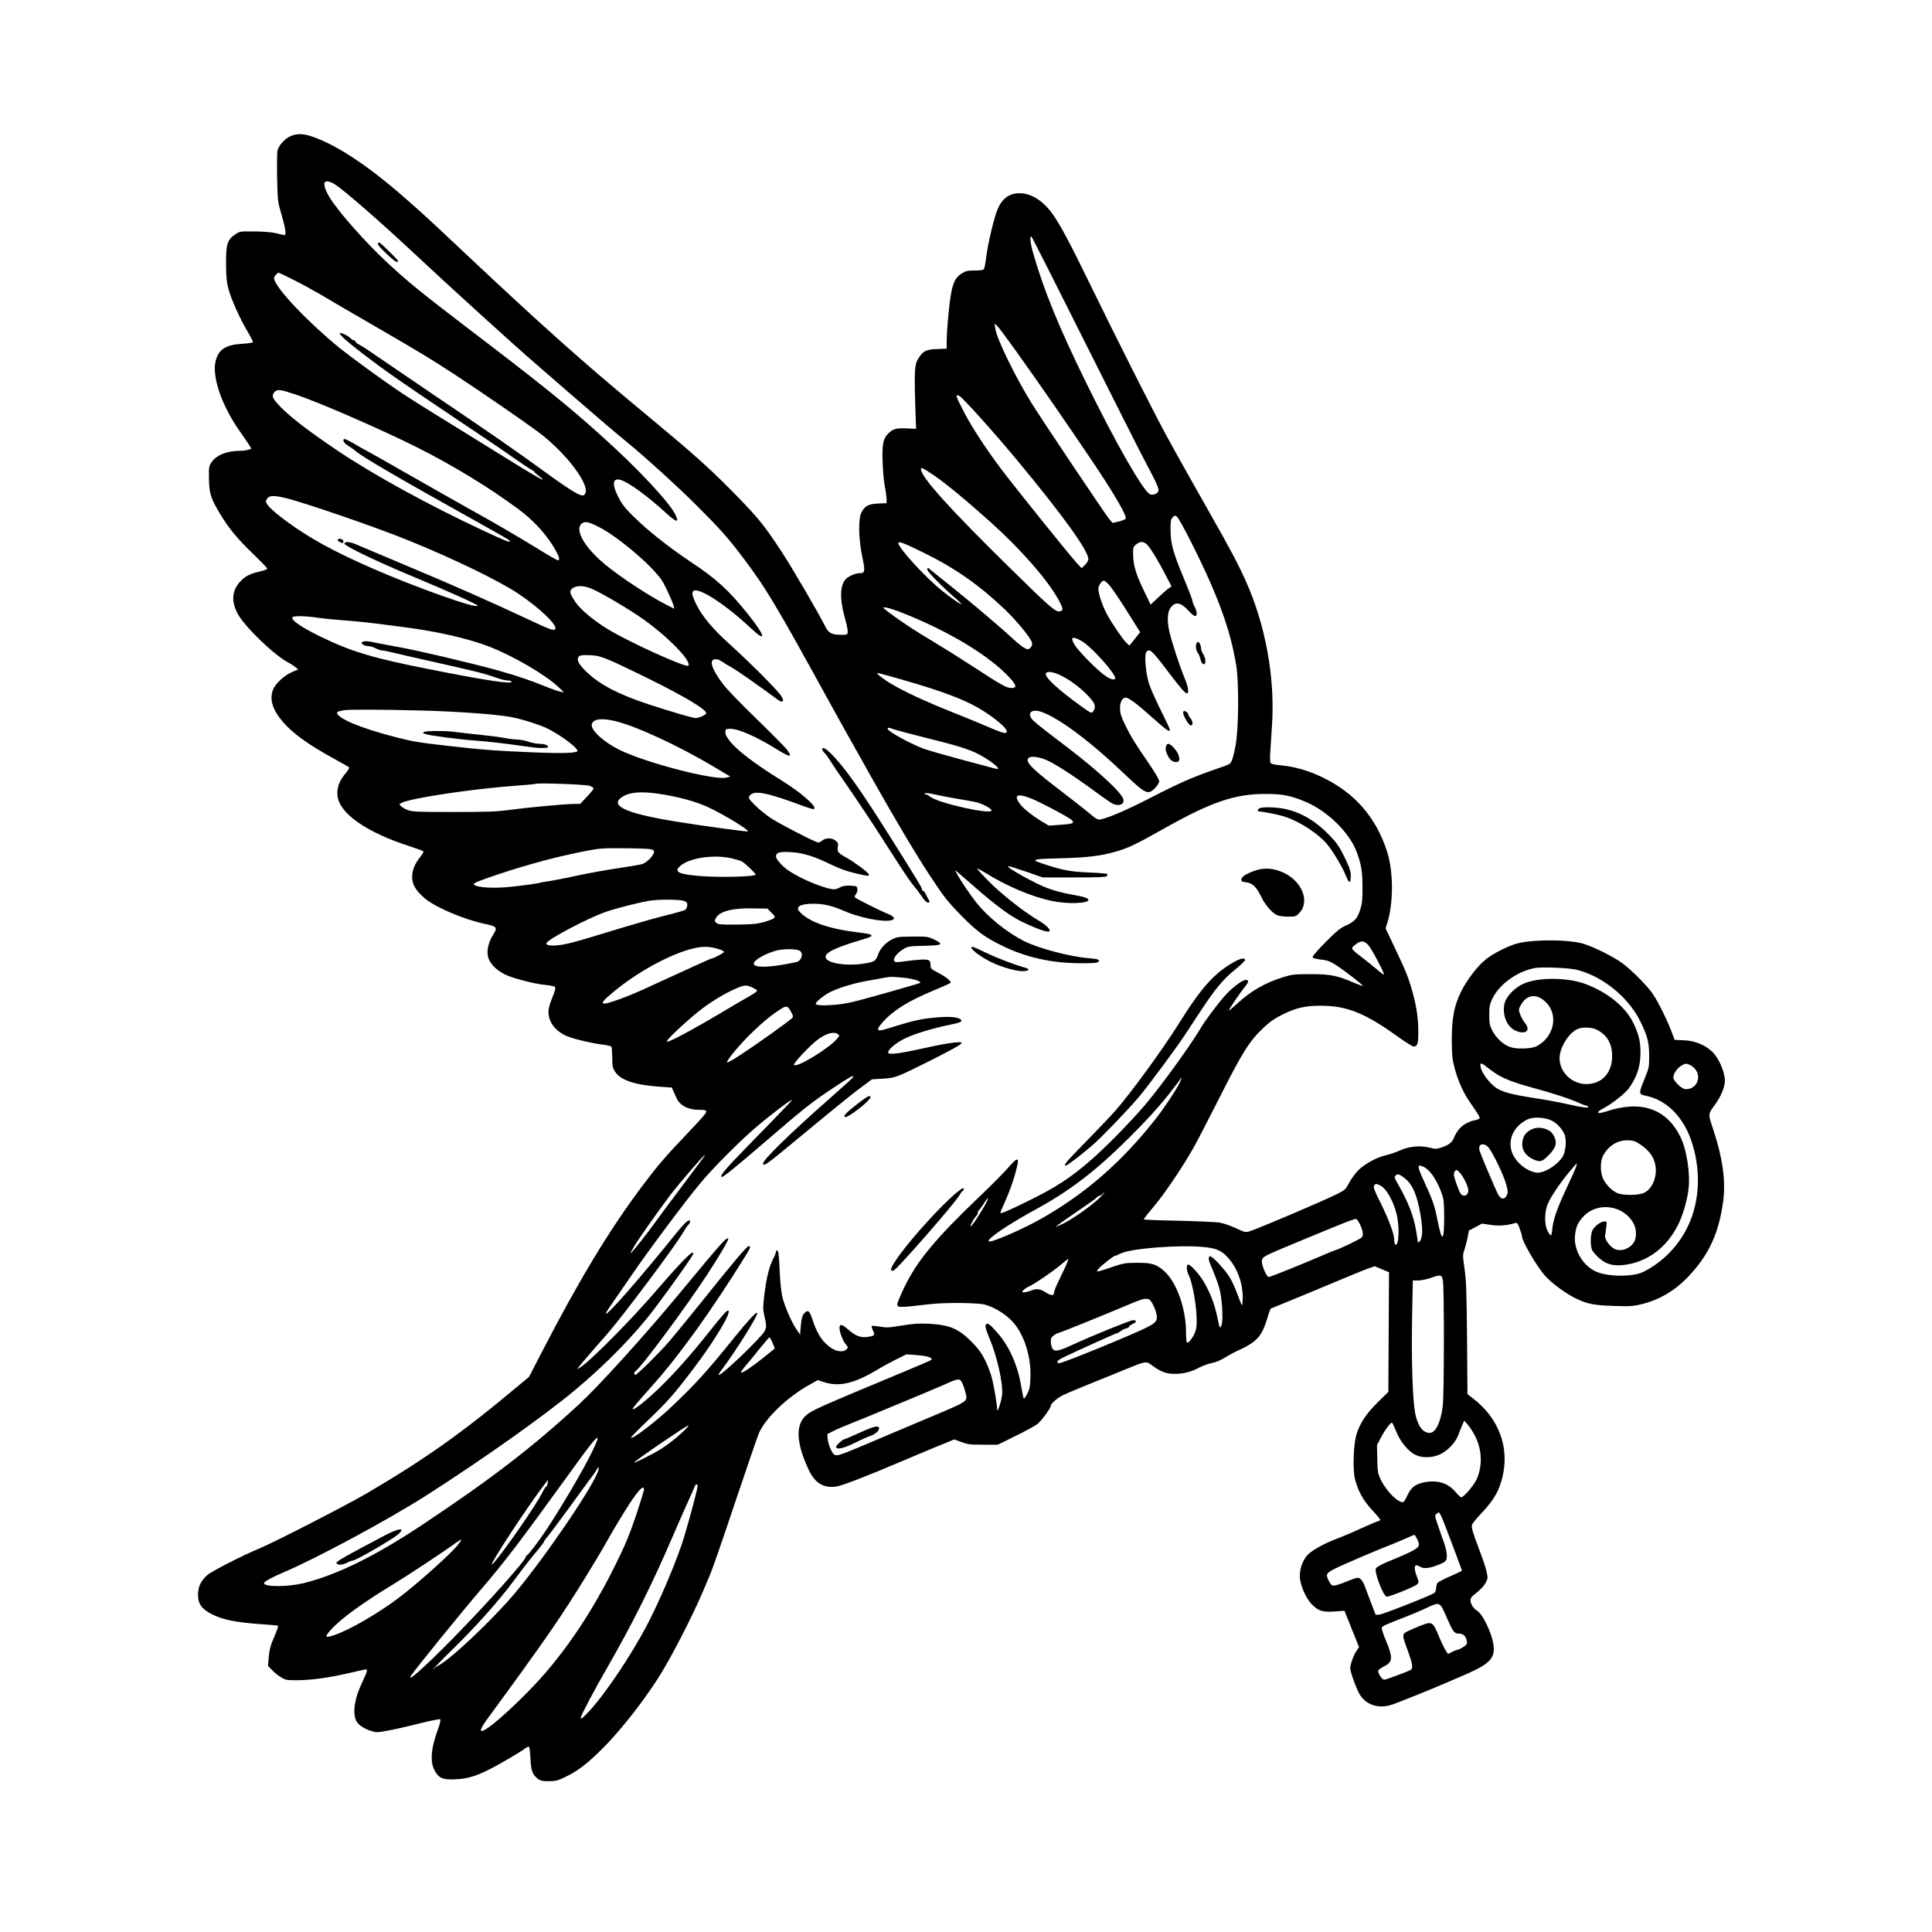 <?xml version="1.0" encoding="UTF-8" standalone="yes"?>
<svg version="1.0" xmlns="http://www.w3.org/2000/svg" width="1350pt" height="1350pt" viewBox="0 0 1800 1800" preserveAspectRatio="xMidYMid meet">
  <g transform="translate(0,1800) scale(0.1,-0.1)" fill="#000000" stroke="none">
    <path d="M2705 16731 c-52 -23 -112 -91 -120 -135 -4 -19 -5 -133 -3 -253 5
-215 5 -220 41 -343 36 -123 46 -190 28 -190 -6 0 -40 7 -78 17 -44 10 -115
16 -204 17 -135 1 -136 1 -179 -29 -73 -50 -85 -91 -84 -275 1 -122 6 -171 22
-231 27 -99 106 -276 177 -395 31 -52 54 -98 51 -103 -3 -4 -48 -11 -100 -14
-153 -9 -219 -52 -247 -160 -36 -146 57 -417 225 -655 34 -48 72 -104 85 -124
l23 -38 -27 -10 c-14 -5 -50 -10 -78 -10 -126 -1 -220 -39 -268 -109 -22 -33
-24 -43 -22 -152 3 -139 15 -178 102 -324 81 -136 165 -238 315 -381 69 -67
126 -126 126 -132 0 -6 -32 -18 -71 -27 -94 -21 -138 -45 -187 -100 -74 -84
-78 -186 -13 -301 73 -126 343 -384 471 -449 19 -10 47 -28 62 -40 l26 -22
-54 -23 c-73 -30 -158 -108 -180 -165 -34 -90 -7 -182 85 -293 91 -109 233
-213 476 -347 77 -42 144 -80 148 -84 4 -5 -13 -32 -38 -62 -56 -65 -80 -137
-70 -209 22 -161 272 -335 665 -462 69 -23 129 -44 134 -49 5 -4 -8 -27 -27
-51 -52 -64 -77 -124 -77 -189 0 -68 31 -122 111 -193 96 -85 366 -201 560
-242 123 -26 128 -32 79 -111 -42 -67 -58 -148 -41 -205 20 -67 98 -137 191
-172 101 -37 259 -75 347 -83 40 -3 78 -12 84 -19 7 -9 0 -36 -25 -98 -24 -58
-36 -102 -36 -134 1 -94 61 -175 166 -223 59 -27 244 -71 357 -84 31 -4 60
-12 64 -18 3 -6 7 -52 7 -102 1 -82 4 -96 28 -132 52 -79 190 -123 430 -139
l97 -6 15 -34 c9 -19 23 -50 32 -70 31 -65 107 -104 206 -104 77 0 83 -6 48
-50 -17 -22 -92 -103 -167 -182 -195 -204 -269 -291 -413 -483 -304 -405 -582
-866 -934 -1546 l-117 -227 -106 -88 c-511 -429 -866 -681 -1411 -1000 -187
-109 -852 -451 -992 -509 -167 -70 -449 -214 -489 -250 -61 -55 -85 -107 -86
-182 0 -87 34 -135 135 -185 95 -48 223 -74 440 -89 91 -6 167 -13 170 -16 5
-4 -11 -47 -54 -149 -16 -38 -28 -89 -32 -143 l-7 -82 39 -40 c21 -23 59 -53
84 -67 42 -25 53 -27 155 -26 126 1 283 22 470 65 72 16 140 32 153 34 32 8
29 -8 -23 -118 -66 -138 -88 -255 -64 -340 12 -46 68 -89 144 -113 49 -16 59
-16 151 1 55 9 187 39 293 66 107 27 199 45 203 41 5 -5 -4 -46 -21 -91 -68
-187 -77 -310 -27 -395 38 -65 77 -80 195 -73 104 5 182 28 307 90 83 41 285
159 332 194 17 13 36 22 41 19 4 -3 10 -52 13 -109 5 -114 19 -152 71 -191 23
-17 43 -21 100 -21 63 0 82 5 151 38 113 54 194 114 329 246 165 161 374 422
531 664 116 177 326 585 426 822 23 55 54 129 70 165 16 36 119 333 228 660
110 327 210 617 221 644 65 149 269 343 484 461 l67 37 47 -16 c147 -50 288
-19 507 113 44 27 124 70 176 96 l95 47 87 -6 c91 -7 148 -21 148 -38 0 -10
-7 -13 -265 -121 -789 -329 -846 -354 -903 -402 -103 -87 -95 -260 24 -512 59
-125 144 -173 263 -151 59 11 272 93 601 233 113 48 269 114 348 146 l143 58
66 -24 c58 -22 81 -25 202 -25 l137 0 169 83 c94 46 185 96 203 112 40 33 122
147 122 168 0 19 59 71 110 97 35 18 240 102 608 251 170 69 171 69 230 25 79
-58 128 -76 208 -76 80 0 154 19 232 61 29 15 80 34 113 40 37 7 84 27 122 51
34 21 78 45 97 54 208 94 246 136 307 344 10 33 21 60 25 60 4 0 159 64 345
141 440 184 508 212 569 234 l52 18 66 -28 67 -28 -3 -558 -3 -557 -96 -94
c-108 -105 -171 -200 -202 -306 -28 -97 -35 -324 -13 -412 28 -111 76 -198
159 -288 43 -46 77 -87 77 -92 0 -4 -11 -11 -25 -14 -13 -3 -84 -34 -157 -67
-73 -34 -168 -74 -210 -90 -115 -41 -238 -108 -284 -154 -43 -43 -74 -126 -74
-196 0 -83 56 -212 117 -271 60 -58 97 -69 206 -62 l93 7 68 -170 68 -169 -26
-38 c-26 -39 -56 -123 -56 -159 0 -36 61 -202 92 -250 55 -85 155 -122 266
-98 52 11 439 168 729 296 216 95 265 150 247 273 -16 110 -100 284 -152 315
-36 22 -62 63 -62 101 0 18 15 36 58 68 32 25 68 63 81 88 23 41 24 47 12 102
-6 32 -33 115 -60 185 -70 186 -84 231 -77 256 3 12 40 58 82 102 89 93 145
174 174 253 114 305 22 616 -244 821 l-54 42 -4 517 c-4 434 -7 538 -23 648
-18 126 -18 133 0 185 10 30 23 81 29 114 l11 60 61 32 61 33 82 -12 c77 -12
150 -6 227 17 18 6 24 -1 42 -50 12 -31 22 -64 22 -73 0 -45 126 -262 212
-365 52 -61 194 -168 283 -211 114 -55 172 -67 360 -73 149 -5 181 -3 257 16
168 40 315 127 441 261 191 203 282 403 322 704 24 187 -6 399 -92 659 -51
155 -53 140 21 244 51 71 86 158 86 212 0 89 -60 223 -127 281 -67 59 -156 94
-254 98 l-87 4 -27 72 c-41 109 -122 274 -171 348 -54 81 -190 219 -288 293
-72 55 -256 148 -353 179 -142 47 -511 46 -652 -1 -82 -27 -205 -91 -264 -138
-79 -62 -179 -192 -233 -300 -66 -133 -88 -247 -88 -455 1 -146 4 -176 27
-264 33 -124 86 -239 155 -334 29 -41 59 -87 68 -103 14 -28 14 -30 -11 -39
-15 -6 -32 -10 -39 -10 -6 0 -35 -11 -63 -25 -52 -26 -89 -70 -118 -137 -17
-43 -46 -65 -117 -89 -45 -15 -55 -15 -106 -2 -89 23 -192 14 -278 -25 -40
-17 -96 -37 -125 -43 -80 -16 -196 -77 -256 -134 -30 -28 -69 -80 -91 -120
-35 -67 -41 -72 -112 -108 -136 -68 -743 -326 -822 -350 -34 -10 -44 -7 -125
31 -50 23 -116 46 -153 52 -36 5 -208 13 -383 17 -175 3 -319 9 -321 12 -2 3
36 53 86 111 103 120 284 388 382 565 37 66 134 255 218 420 232 462 298 567
435 695 58 54 101 83 178 121 122 60 206 79 348 79 245 0 411 -66 720 -288 71
-51 137 -92 147 -92 36 0 45 28 44 139 -1 132 -17 235 -56 376 -37 131 -59
185 -167 413 l-82 173 15 47 c59 186 59 478 0 665 -102 321 -303 552 -607 697
-126 60 -252 97 -376 109 -59 5 -97 14 -103 22 -5 8 -7 53 -3 104 3 50 10 162
16 250 29 444 -61 936 -247 1348 -70 155 -140 287 -327 617 -241 425 -313 554
-417 745 -127 235 -457 890 -696 1380 -191 394 -292 583 -363 679 -89 120
-196 186 -303 186 -97 0 -165 -52 -207 -157 -32 -81 -89 -322 -102 -434 -7
-57 -17 -110 -22 -116 -6 -9 -37 -13 -86 -13 -68 0 -83 -4 -123 -29 -58 -37
-82 -87 -102 -216 -18 -115 -36 -329 -36 -420 l0 -63 -89 -4 c-99 -3 -127 -16
-168 -77 -46 -68 -48 -108 -30 -616 l2 -50 -91 4 c-100 4 -128 -5 -176 -56
-42 -45 -52 -105 -44 -277 3 -83 13 -180 21 -216 8 -36 14 -84 15 -106 l0 -42
-79 -3 c-92 -5 -124 -22 -156 -85 -30 -59 -26 -247 9 -413 28 -136 26 -151
-26 -151 -36 0 -96 -25 -125 -52 -57 -53 -62 -189 -13 -359 17 -60 30 -122 28
-137 -3 -26 -5 -27 -70 -26 -79 1 -109 17 -139 77 -68 135 -309 547 -407 697
-164 250 -219 318 -461 564 -232 234 -361 349 -876 776 -523 434 -899 770
-1600 1429 -362 341 -368 346 -550 507 -287 254 -541 435 -750 535 -173 82
-258 97 -340 60z m416 -449 c91 -59 424 -349 769 -672 277 -260 924 -848 1080
-981 36 -31 173 -150 305 -265 252 -219 462 -398 555 -474 170 -138 482 -421
666 -605 220 -220 292 -301 441 -500 199 -265 293 -422 743 -1240 79 -143 182
-330 230 -415 48 -85 141 -249 205 -365 231 -411 429 -743 562 -943 116 -176
152 -222 270 -343 152 -156 229 -213 398 -294 215 -105 450 -157 707 -159 124
-1 170 2 180 12 20 20 -2 28 -90 35 -171 13 -469 92 -603 160 -157 80 -331
220 -439 353 -62 78 -153 213 -186 276 l-17 32 34 -28 c19 -16 93 -80 164
-142 192 -167 318 -259 425 -311 160 -77 260 -109 260 -84 0 21 -44 60 -112
100 -132 78 -338 241 -455 359 -62 63 -111 117 -109 120 3 2 39 -17 80 -42
199 -124 431 -222 621 -261 136 -29 335 -23 335 10 0 17 -42 31 -151 50 -79
14 -155 33 -224 58 -109 38 -412 207 -370 207 9 0 85 -24 168 -52 l152 -53
292 0 c218 0 295 3 304 12 7 7 9 16 5 20 -4 4 -80 11 -169 14 -171 8 -233 19
-388 68 -169 54 -164 57 107 64 256 6 391 22 531 63 115 33 190 69 438 209
451 254 670 329 960 328 154 0 230 -15 368 -73 204 -85 409 -286 477 -467 42
-113 54 -183 54 -328 1 -118 -3 -151 -21 -210 -26 -83 -54 -113 -138 -150 -48
-22 -85 -52 -182 -150 -68 -68 -123 -131 -123 -139 0 -15 12 -18 111 -31 32
-4 68 -20 118 -54 84 -56 244 -181 238 -187 -2 -2 -40 12 -85 31 -152 66 -217
79 -402 79 -150 0 -173 -3 -251 -27 -171 -52 -306 -130 -436 -251 -40 -37 -73
-64 -73 -59 0 11 107 169 149 220 37 45 39 63 7 63 -33 0 -134 -78 -199 -153
-71 -81 -182 -230 -215 -287 -77 -134 -328 -485 -486 -679 -120 -148 -366
-403 -520 -540 -204 -180 -342 -271 -612 -403 -181 -89 -254 -120 -254 -108 0
5 22 58 49 117 27 59 66 165 86 235 50 177 40 186 -70 60 -36 -42 -156 -162
-266 -267 -401 -383 -575 -593 -691 -833 -37 -78 -68 -151 -68 -161 0 -36 10
-36 310 -1 140 16 447 13 511 -6 82 -24 177 -81 240 -144 109 -109 180 -308
180 -503 0 -56 -5 -116 -10 -134 -11 -36 -42 -93 -52 -93 -3 0 -13 47 -23 104
-32 201 -109 377 -220 505 -69 79 -90 96 -107 85 -15 -9 -7 -46 29 -131 70
-164 127 -417 119 -523 -4 -54 -44 -178 -46 -145 -6 87 -38 267 -58 325 -48
145 -92 219 -178 306 -123 125 -208 161 -405 171 -93 4 -140 1 -249 -17 -119
-20 -141 -21 -203 -10 -38 6 -72 9 -75 6 -4 -3 1 -23 11 -43 20 -43 15 -49
-52 -59 -62 -9 -108 8 -176 66 -59 51 -78 57 -84 27 -6 -29 27 -124 53 -155
29 -35 30 -36 9 -56 -25 -25 -84 -20 -135 12 -82 53 -134 129 -178 264 -28 86
-42 98 -75 65 -24 -24 -30 -53 -39 -167 l-2 -35 -34 49 c-49 71 -117 230 -135
317 -8 41 -18 137 -21 214 -7 162 -12 205 -25 205 -6 0 -10 -6 -10 -13 0 -8
-11 -36 -25 -63 -38 -73 -62 -171 -82 -325 -15 -120 -15 -146 -4 -196 23 -100
24 -119 6 -154 -31 -59 -395 -409 -427 -409 -6 0 1 15 16 34 134 176 356 530
341 544 -10 10 -85 -71 -208 -223 -259 -321 -364 -437 -582 -644 -159 -151
-385 -323 -385 -293 0 5 71 77 158 160 178 169 244 244 425 483 204 270 364
539 319 539 -13 0 -61 -55 -184 -210 -161 -203 -314 -375 -459 -515 -116 -112
-233 -205 -244 -194 -5 6 43 63 179 215 253 282 552 698 868 1207 52 84 56 97
33 97 -16 0 -149 -157 -454 -539 -112 -139 -243 -299 -291 -355 -92 -106 -295
-306 -311 -306 -13 0 -11 28 4 37 51 33 462 586 662 892 113 172 207 332 200
339 -17 17 -45 -15 -471 -529 -320 -385 -730 -837 -913 -1007 -430 -398 -819
-698 -1466 -1128 -435 -290 -801 -470 -1110 -545 -146 -35 -365 -35 -365 1 0
14 76 56 185 102 299 126 982 494 1330 717 528 338 1093 738 1383 980 287 239
559 518 739 757 178 236 363 499 363 515 0 39 -100 -62 -363 -366 -195 -227
-545 -583 -655 -668 -34 -27 -62 -45 -62 -41 0 7 107 133 276 324 141 160 633
817 708 946 19 33 42 67 51 74 14 12 21 40 9 40 -20 0 -53 -33 -126 -123 -347
-430 -637 -761 -653 -746 -3 3 25 48 62 100 36 52 118 171 182 264 143 210
491 677 631 845 128 155 385 412 549 549 130 108 269 214 305 232 21 11 -3
-14 -409 -431 -208 -213 -257 -271 -242 -286 8 -8 126 87 392 316 368 317 449
382 638 507 170 113 213 136 192 103 -3 -6 -99 -93 -213 -193 -370 -326 -622
-572 -622 -606 0 -34 29 -14 310 219 375 310 500 412 604 490 l100 74 100 6
c117 7 132 13 421 157 210 105 315 163 315 177 0 16 -135 -2 -315 -42 -235
-53 -351 -70 -367 -54 -19 19 53 85 143 132 83 43 258 97 422 131 111 22 132
33 104 53 -29 22 -109 27 -229 16 -149 -14 -211 -29 -458 -106 -94 -29 -103
-12 -34 64 96 108 237 196 464 290 85 35 160 69 165 74 14 13 -43 59 -122 99
-54 28 -63 36 -63 60 0 53 -7 59 -74 59 -33 -1 -101 -7 -150 -14 -50 -8 -96
-12 -103 -9 -37 14 3 78 75 121 45 26 55 27 195 30 169 4 183 13 90 59 -55 26
-64 28 -198 27 -125 -1 -145 -3 -188 -23 -65 -32 -118 -88 -137 -147 -20 -60
-36 -69 -155 -85 -150 -20 -313 8 -331 56 -18 46 81 95 353 175 105 30 97 45
-29 60 -289 33 -477 98 -566 193 -46 48 2 77 127 77 95 0 175 -19 280 -65 141
-62 353 -106 436 -91 51 10 44 33 -17 59 -90 37 -305 145 -313 157 -4 6 1 20
10 30 9 10 15 30 13 47 -3 27 -5 28 -65 31 -47 2 -72 -2 -102 -18 -36 -18 -46
-19 -93 -9 -103 22 -289 104 -383 169 -54 37 -115 105 -115 129 0 36 28 46
115 43 112 -3 219 -32 355 -97 135 -64 173 -78 286 -105 103 -24 115 -25 108
-5 -8 20 -135 114 -209 155 -77 42 -86 54 -79 100 5 32 2 40 -21 58 -35 28
-89 28 -122 2 -14 -11 -32 -20 -39 -20 -23 0 -367 177 -446 230 -42 29 -107
81 -143 117 -60 61 -64 68 -52 87 39 58 153 36 519 -100 42 -16 80 -25 84 -21
25 25 -126 156 -314 272 -242 150 -411 279 -475 364 -35 46 -40 60 -38 94 1
13 10 17 46 17 76 0 240 -72 431 -190 128 -79 151 -80 96 -4 -16 21 -142 149
-281 284 -140 135 -280 280 -313 324 -108 143 -135 227 -76 234 15 2 40 -5 55
-16 15 -11 60 -38 99 -60 59 -34 221 -147 424 -296 30 -23 43 -27 52 -18 8 8
4 21 -17 53 -42 60 -296 314 -470 471 -164 147 -264 266 -321 384 -37 78 -42
111 -18 121 61 23 305 -138 532 -352 150 -141 134 -71 -31 135 -179 223 -290
325 -533 486 -206 138 -402 293 -533 423 -77 76 -106 113 -139 178 -65 126
-54 187 28 159 76 -26 250 -154 408 -299 106 -98 136 -103 92 -17 -60 117
-353 430 -675 719 -326 294 -554 478 -1285 1035 -415 317 -532 413 -727 594
-209 196 -455 474 -535 608 -37 60 -54 116 -43 134 11 18 50 11 96 -18z m6977
-1450 c264 -526 519 -1034 569 -1127 121 -229 135 -262 123 -286 -13 -23 -57
-36 -79 -22 -68 42 -316 476 -592 1038 -254 517 -395 863 -494 1209 -26 91
-33 162 -15 151 5 -3 225 -437 488 -963z m-7358 558 c76 -38 194 -103 262
-143 68 -41 285 -168 483 -282 427 -247 534 -312 760 -460 241 -158 640 -433
770 -530 279 -209 513 -533 424 -588 -26 -16 -111 34 -370 222 -286 208 -489
348 -995 690 -204 138 -446 303 -538 366 -91 64 -178 120 -191 125 -14 5 -28
17 -31 25 -4 8 -12 15 -19 15 -7 0 -18 7 -26 16 -17 21 -87 56 -102 51 -17 -5
72 -85 223 -200 209 -159 340 -251 815 -569 242 -161 501 -337 575 -390 75
-52 150 -103 168 -112 18 -9 32 -20 32 -24 0 -4 18 -20 40 -36 22 -16 38 -32
35 -34 -4 -5 -105 54 -345 203 -91 57 -298 185 -460 285 -330 203 -450 279
-560 354 -132 89 -432 308 -520 379 -291 236 -586 545 -615 644 -4 15 0 28 14
42 12 12 23 21 26 21 3 0 68 -31 145 -70z m6729 -665 c216 -302 486 -692 727
-1051 194 -290 302 -478 292 -506 -3 -7 -32 -19 -64 -27 l-58 -13 -33 38 c-35
42 -628 926 -724 1081 -147 236 -324 599 -336 692 l-6 46 22 -20 c12 -10 93
-118 180 -240z m-6713 -401 c208 -69 792 -323 1124 -489 334 -167 678 -377
948 -577 145 -107 271 -246 347 -382 37 -66 44 -96 22 -96 -7 0 -96 51 -197
114 -200 122 -371 222 -612 356 -164 92 -265 149 -653 370 -137 79 -279 159
-315 178 -36 19 -76 41 -90 50 -42 27 -110 62 -121 62 -20 0 -7 -36 19 -52 44
-28 63 -42 86 -61 63 -55 400 -251 1101 -642 303 -169 335 -188 335 -197 0
-14 -29 -3 -240 95 -515 240 -1038 527 -1375 755 -293 198 -467 335 -556 438
-44 51 -48 75 -19 104 25 25 52 22 196 -26z m6183 -14 c33 -17 319 -335 531
-590 434 -523 670 -850 670 -930 0 -12 -14 -36 -31 -53 l-32 -31 -47 51 c-67
73 -554 678 -690 857 -148 195 -284 403 -358 546 -80 153 -86 173 -43 150z
m-237 -739 c107 -72 320 -249 541 -448 268 -243 511 -519 611 -697 53 -93 56
-113 21 -122 -38 -9 -91 36 -449 388 -579 568 -846 864 -846 938 0 19 19 10
122 -59z m-6042 -211 c182 -44 838 -270 1146 -395 419 -170 839 -374 1020
-494 202 -134 376 -303 346 -333 -16 -16 -45 -5 -267 99 -310 146 -715 325
-1125 496 -217 91 -421 177 -453 191 -66 30 -117 34 -117 10 0 -21 295 -163
643 -308 342 -143 597 -258 597 -269 0 -35 -585 173 -1005 358 -351 155 -577
280 -786 436 -137 102 -194 162 -179 189 24 45 58 49 180 20z m8442 -419 c244
-487 360 -803 415 -1136 27 -166 24 -584 -5 -748 -12 -65 -28 -130 -37 -146
-16 -32 -9 -29 -165 -83 -199 -69 -327 -125 -585 -258 -228 -117 -392 -188
-470 -204 -26 -6 -39 1 -105 56 -41 35 -151 121 -245 193 -290 221 -354 285
-324 321 17 21 75 17 151 -10 72 -25 255 -142 459 -292 70 -51 142 -102 161
-114 62 -38 127 -19 114 33 -16 63 -235 266 -532 492 -288 219 -321 246 -333
277 -8 22 -6 31 6 44 73 72 440 -169 848 -557 173 -164 206 -189 248 -189 31
0 97 71 97 103 0 13 -43 86 -97 165 -131 190 -167 249 -221 360 -38 79 -46
105 -47 153 0 60 21 99 54 99 28 0 110 -62 251 -189 127 -113 160 -137 160
-110 0 6 -38 88 -85 181 -47 94 -97 207 -111 252 -30 97 -44 266 -24 291 30
37 50 19 203 -183 114 -151 159 -202 176 -202 21 0 11 63 -23 144 -40 94 -118
331 -140 426 -22 93 -21 177 4 218 43 71 99 65 174 -19 24 -27 51 -49 60 -49
22 0 21 42 -4 87 -11 21 -20 45 -20 54 0 9 -33 97 -74 195 -106 254 -129 335
-130 460 -1 87 2 105 18 123 17 18 22 20 40 8 12 -7 71 -113 138 -246z m-5522
149 c179 -90 510 -373 592 -506 29 -48 94 -190 104 -228 l7 -28 -73 37 c-159
80 -433 260 -575 378 -191 159 -284 323 -215 379 30 24 60 18 160 -32z m3039
-246 c284 -140 513 -302 744 -523 120 -116 240 -264 252 -309 4 -18 0 -31 -14
-46 -20 -19 -22 -19 -55 -4 -19 9 -72 52 -118 95 -102 96 -404 351 -593 501
-77 61 -150 120 -163 131 -28 26 -32 26 -32 3 0 -18 142 -163 258 -262 124
-106 32 -56 -118 64 -158 126 -410 401 -410 446 0 21 48 3 249 -96z m2078 71
c35 -42 104 -157 169 -284 l49 -94 -30 -21 c-16 -11 -60 -50 -97 -85 l-68 -64
-65 135 c-73 152 -95 227 -98 329 -2 66 0 72 26 95 41 35 79 32 114 -11z
m-357 -372 c22 -27 81 -113 132 -193 50 -80 104 -166 121 -192 l30 -48 -26
-32 c-14 -18 -37 -46 -50 -63 l-25 -30 -26 25 c-33 30 -131 173 -179 260 -49
89 -90 216 -83 254 7 33 32 66 52 66 7 0 31 -21 54 -47z m-4830 -27 c86 -35
357 -195 486 -287 235 -168 453 -394 416 -431 -21 -21 -546 217 -749 340 -129
78 -257 185 -302 253 -49 73 -56 95 -40 116 33 39 106 43 189 9z m2913 -232
c427 -171 795 -394 981 -595 68 -73 73 -99 19 -99 -45 0 -90 25 -358 200 -115
75 -273 174 -350 220 -209 124 -361 226 -475 317 -38 31 52 10 183 -43z
m-5463 -39 c52 -8 165 -19 250 -25 85 -6 220 -20 300 -30 80 -10 201 -26 270
-35 290 -37 594 -107 780 -180 227 -89 522 -262 642 -375 l53 -51 -34 7 c-19
3 -73 22 -120 41 -154 62 -269 102 -444 152 -222 63 -780 195 -967 227 -80 14
-174 32 -209 40 -64 15 -111 12 -111 -6 0 -14 35 -30 65 -30 14 0 43 -9 65
-20 22 -11 49 -20 60 -20 11 0 67 -11 123 -25 56 -13 183 -43 282 -65 497
-111 536 -121 683 -172 29 -10 66 -18 82 -18 16 0 32 -4 35 -10 18 -28 -233 9
-770 116 -526 104 -727 165 -1011 304 -179 87 -275 154 -259 179 9 15 123 13
235 -4z m7131 -226 c89 -57 299 -293 299 -336 0 -26 -50 -12 -106 31 -69 51
-218 202 -263 265 -17 24 -31 53 -31 64 0 16 5 18 28 12 15 -3 48 -20 73 -36z
m-4422 -165 c52 -21 214 -98 360 -170 348 -172 551 -293 551 -329 0 -14 -68
-45 -99 -45 -27 0 -237 62 -444 130 -279 93 -446 180 -570 298 -66 63 -91 104
-82 132 8 25 27 29 115 26 60 -3 94 -11 169 -42z m4210 -145 c84 -39 181 -111
259 -192 66 -70 77 -101 47 -144 -15 -22 -16 -22 -128 59 -208 151 -326 261
-313 294 9 23 66 16 135 -17z m-1584 -10 c374 -104 605 -183 756 -260 153 -76
329 -213 329 -254 0 -25 -36 -17 -158 36 -64 28 -229 96 -367 151 -246 99
-427 183 -555 259 -69 40 -142 98 -125 99 5 0 59 -14 120 -31z m-4355 -319
c334 -9 684 -35 824 -61 103 -19 289 -79 356 -116 130 -71 260 -170 260 -199
0 -20 -135 -25 -400 -14 -361 15 -495 25 -805 61 -282 32 -324 39 -484 80
-323 82 -551 177 -551 229 0 5 10 12 23 14 12 3 31 7 42 9 36 8 374 7 735 -3z
m1783 -96 c193 -44 586 -225 922 -424 l159 -95 -33 -9 c-109 -31 -763 139
-1006 261 -150 76 -264 184 -251 236 12 48 86 59 209 31z m2608 -80 c24 -8
168 -46 319 -84 320 -79 418 -113 526 -180 74 -45 133 -95 123 -104 -2 -2 -24
2 -49 9 -25 7 -164 44 -310 83 -146 39 -295 82 -333 96 -136 52 -337 163 -337
186 0 14 10 13 61 -6z m-2838 -525 c20 -7 37 -18 37 -25 0 -7 -28 -42 -63 -78
l-62 -66 -60 0 c-76 0 -439 -34 -610 -57 -105 -15 -203 -18 -510 -18 -341 0
-385 2 -426 18 -26 10 -54 26 -64 37 -16 17 -16 19 4 29 83 45 672 133 1081
162 91 6 167 14 170 16 11 11 466 -5 503 -18z m642 -74 c175 -25 351 -73 462
-125 154 -73 384 -213 371 -226 -6 -5 -412 50 -666 91 -480 78 -634 151 -498
235 66 40 170 48 331 25z m2772 -45 c71 -11 151 -26 180 -32 58 -12 144 -56
151 -77 15 -47 -498 66 -571 126 -16 13 -36 23 -45 23 -13 0 -14 2 -4 9 8 4
45 0 87 -10 41 -9 132 -27 202 -39z m690 5 c86 -33 366 -181 390 -207 25 -28
8 -35 -113 -43 l-103 -7 -63 38 c-84 50 -172 120 -201 158 -66 87 -36 108 90
61z m-3514 -484 c14 -11 15 -16 3 -40 -19 -35 -65 -77 -99 -90 -15 -6 -109
-22 -210 -37 -100 -14 -274 -45 -387 -69 -113 -25 -238 -49 -279 -55 -40 -6
-76 -12 -80 -14 -8 -5 -125 -22 -253 -36 -174 -20 -344 -10 -363 20 -8 12 36
30 235 97 297 98 553 166 830 219 112 21 149 23 356 21 175 -2 235 -6 247 -16z
m730 -77 c40 -9 83 -22 97 -29 30 -16 130 -110 130 -123 0 -21 -352 -29 -537
-12 -173 15 -218 36 -177 81 74 82 311 122 487 83z m-443 -397 c30 -11 35 -16
33 -42 -1 -17 -10 -35 -19 -42 -9 -6 -84 -28 -167 -48 -83 -20 -270 -73 -416
-117 -432 -131 -453 -137 -528 -153 -102 -21 -183 -19 -183 5 0 33 398 243
565 298 114 38 329 91 409 102 95 12 267 10 306 -3z m817 -109 c33 -34 36 -40
23 -53 -9 -8 -51 -24 -95 -36 -66 -18 -109 -22 -252 -23 -152 -1 -174 1 -190
17 -16 16 -16 20 -3 44 36 63 149 93 342 90 l138 -2 37 -37z m5562 -304 c33
-37 157 -274 144 -274 -5 0 -35 23 -68 51 -33 28 -94 77 -135 109 -102 78
-105 82 -77 107 59 53 94 55 136 7z m-6099 -24 c63 -15 101 -31 94 -41 -6 -11
-99 -59 -113 -59 -8 0 -150 -64 -646 -292 -134 -62 -317 -128 -353 -128 -36 0
-15 27 85 110 219 182 516 345 727 400 80 21 141 24 206 10z m804 -30 c35 -28
11 -95 -37 -104 -12 -2 -47 -9 -77 -15 -177 -35 -306 -37 -317 -4 -10 30 90
92 202 125 69 20 204 20 229 -2z m7235 -175 c236 -57 479 -252 590 -474 69
-138 86 -202 86 -326 0 -107 -1 -113 -42 -214 -58 -140 -58 -147 15 -161 184
-38 337 -187 415 -405 96 -270 87 -567 -24 -803 -87 -186 -233 -338 -417 -431
-99 -50 -341 -48 -449 5 -121 59 -203 203 -189 335 8 77 26 118 75 172 134
146 383 110 473 -67 25 -49 26 -121 4 -165 -33 -62 -123 -96 -182 -68 -46 22
-96 93 -90 126 3 15 8 50 11 79 7 50 6 52 -17 52 -34 0 -93 -44 -112 -83 -20
-44 -21 -148 -1 -186 8 -16 38 -50 67 -75 61 -54 127 -72 222 -62 218 24 401
157 510 374 42 82 82 218 96 320 21 149 -14 382 -76 504 -131 261 -368 341
-692 232 -85 -28 -100 -9 -23 30 75 39 203 139 237 187 76 106 108 205 108
334 0 104 -17 171 -67 275 -72 148 -234 281 -439 360 -174 67 -458 67 -595 0
-75 -37 -148 -114 -164 -173 -27 -101 16 -218 94 -256 97 -47 155 -4 93 70
-13 15 -32 49 -42 75 -17 46 -17 47 4 88 56 104 153 114 239 24 115 -119 70
-321 -90 -405 -49 -25 -182 -30 -248 -8 -64 22 -134 87 -169 160 -21 42 -25
64 -25 140 0 76 5 99 27 147 63 135 230 257 398 289 65 12 314 2 389 -16z
m-6268 -74 c47 -5 104 -17 125 -26 35 -15 37 -18 19 -25 -11 -5 -166 -50 -343
-100 -273 -77 -342 -93 -440 -101 -115 -10 -182 -6 -182 10 0 16 79 80 130
106 79 40 215 82 340 105 197 36 204 38 235 39 17 0 69 -3 116 -8z m-1415 -90
c23 -10 44 -24 48 -29 3 -6 -28 -29 -71 -53 -43 -24 -167 -96 -275 -161 -196
-117 -389 -223 -461 -253 -37 -15 -38 -15 -28 4 18 32 224 220 323 294 111 82
207 139 308 184 87 38 100 39 156 14z m368 -235 c16 -30 17 -38 6 -51 -8 -9
-90 -71 -184 -138 -257 -183 -412 -284 -422 -274 -11 11 121 169 222 267 111
108 190 173 278 229 56 35 65 32 100 -33z m7504 -160 c96 -50 142 -129 142
-246 0 -157 -96 -260 -242 -260 -134 1 -248 111 -248 241 0 101 91 244 175
275 47 17 130 13 173 -10z m-7073 -40 c18 -13 18 -14 -3 -40 -68 -87 -376
-276 -404 -248 -12 12 147 182 223 238 78 57 148 76 184 50z m6128 -366 c72
-48 175 -88 349 -135 200 -54 347 -103 444 -147 22 -10 45 -18 52 -18 6 0 14
-5 18 -11 9 -16 -56 -7 -201 26 -60 14 -195 39 -300 55 -221 34 -308 58 -367
103 -53 41 -111 117 -128 167 -18 56 -5 66 38 30 20 -17 63 -49 95 -70z m1817
75 c94 -49 95 -176 1 -215 -17 -7 -42 -9 -56 -6 -37 9 -105 78 -105 107 0 34
34 86 72 109 39 24 50 25 88 5z m-4765 -174 c-33 -67 -156 -249 -231 -342
-314 -394 -636 -674 -1043 -908 -179 -102 -482 -234 -499 -216 -21 21 186 161
453 306 310 170 558 361 870 674 131 130 257 268 334 364 67 85 125 160 128
168 3 8 7 12 10 9 2 -2 -7 -27 -22 -55z m3471 -341 c55 -27 111 -91 125 -144
15 -55 4 -151 -22 -192 -52 -84 -186 -163 -253 -148 -96 20 -191 104 -221 193
-39 120 21 242 149 303 53 24 158 19 222 -12z m831 -226 c76 -52 119 -110 134
-181 23 -109 -23 -227 -103 -266 -52 -25 -201 -26 -254 -1 -48 23 -98 73 -126
127 -29 55 -31 165 -4 217 52 99 141 152 244 146 42 -2 64 -11 109 -42z
m-1422 -21 c37 -38 150 -272 170 -355 15 -57 15 -70 3 -95 -22 -45 -58 -38
-85 17 -26 53 -158 365 -168 398 -18 61 31 83 80 35z m-7337 -132 c-24 -33
-109 -147 -189 -253 -80 -106 -188 -251 -240 -323 -78 -108 -178 -235 -222
-280 -14 -15 11 31 51 95 51 79 212 306 312 440 79 104 316 380 327 380 2 0
-15 -27 -39 -59z m8158 -47 c-4 -14 -44 -105 -90 -202 -89 -190 -125 -293
-134 -384 -2 -32 -9 -58 -13 -58 -5 0 -19 19 -31 43 -28 53 -30 159 -4 234 20
61 105 191 201 308 39 47 72 85 74 85 2 0 0 -12 -3 -26z m-1417 -8 c59 -31
125 -131 167 -256 15 -44 19 -86 19 -205 0 -233 -20 -246 -60 -42 -30 148 -46
195 -127 370 -68 146 -68 168 1 133z m337 -58 c35 -42 74 -125 74 -158 0 -50
-48 -68 -74 -27 -8 12 -26 57 -41 100 -20 60 -23 82 -15 97 15 27 24 25 56
-12z m-528 -38 c77 -55 121 -150 153 -329 26 -140 25 -231 -1 -262 -10 -13
-20 -19 -20 -14 0 6 -7 51 -15 101 -24 147 -74 275 -179 457 -23 38 -26 50
-16 62 18 21 32 19 78 -15z m-218 -75 c56 -29 119 -138 151 -263 30 -120 23
-308 -12 -287 -5 4 -9 22 -9 41 0 56 -49 188 -126 344 -56 111 -70 148 -63
162 12 22 22 22 59 3z m-2601 -101 c-80 -84 -295 -233 -387 -270 l-37 -15 25
21 c14 11 97 69 185 129 89 60 167 116 174 125 7 9 19 16 26 16 7 0 18 7 25
15 7 8 15 15 18 15 3 0 -10 -16 -29 -36z m-1091 -97 c-53 -92 -119 -189 -125
-183 -7 6 33 80 51 95 9 8 16 22 16 32 0 10 5 21 10 24 6 4 26 31 46 62 51 80
53 59 2 -30z m3501 -161 c29 -60 36 -103 20 -123 -15 -17 -188 -101 -254 -123
-22 -7 -96 -38 -165 -68 -126 -54 -396 -164 -437 -176 -18 -6 -25 -1 -41 31
-30 59 -43 113 -31 134 13 25 42 39 344 164 446 185 518 213 531 208 7 -3 22
-24 33 -47z m-1436 -216 c107 -13 150 -33 211 -101 87 -96 139 -247 134 -382
-3 -80 -3 -80 -51 50 -18 50 -49 117 -68 149 -44 74 -171 210 -187 200 -19
-12 -15 -33 28 -132 22 -51 49 -126 60 -166 26 -88 38 -298 21 -342 -6 -16
-14 -27 -16 -24 -3 2 -14 48 -25 102 -23 113 -64 219 -121 318 -47 80 -131
172 -151 166 -17 -7 -13 -60 8 -100 28 -53 64 -239 71 -359 5 -93 3 -125 -11
-165 -16 -48 -57 -104 -76 -104 -6 0 -10 41 -10 94 0 226 -88 472 -205 575
-72 63 -115 76 -250 76 -115 -1 -125 -3 -244 -43 -68 -24 -126 -41 -129 -38
-3 3 3 15 14 27 29 32 140 119 153 119 6 0 27 9 48 20 98 50 569 86 796 60z
m-1307 -182 c-19 -40 -50 -107 -70 -148 -20 -41 -36 -83 -36 -93 0 -31 -28
-30 -77 2 -52 34 -86 38 -140 16 -19 -8 -47 -15 -61 -15 -24 0 -24 1 -8 19 10
11 34 27 54 36 58 27 220 138 292 199 36 31 68 56 72 56 4 0 -8 -33 -26 -72z
m3517 -128 c13 -64 12 -1066 -1 -1170 -19 -152 -67 -250 -122 -250 -64 0 -113
67 -136 187 -23 122 -35 494 -28 881 l7 352 51 0 c28 1 80 11 116 24 91 33
103 31 113 -24z m-2738 -176 c21 -8 63 -92 71 -142 9 -55 -5 -74 -83 -115
-123 -64 -789 -337 -823 -337 -35 0 -21 25 28 49 101 50 502 231 511 231 4 0
19 8 32 18 13 11 36 22 52 26 15 3 27 11 27 17 0 5 16 17 35 25 38 16 38 34 0
34 -24 0 -374 -142 -567 -231 -131 -60 -166 -66 -185 -29 -7 14 -13 42 -13 62
0 29 6 41 29 57 16 12 34 21 39 21 11 0 424 167 632 255 154 65 179 72 215 59z
m-3507 -406 c12 -28 21 -52 19 -53 -1 -1 -50 -40 -108 -87 -110 -88 -196 -145
-206 -135 -3 4 19 34 49 69 30 35 90 107 132 161 43 53 81 97 85 97 4 0 17
-23 29 -52z m1768 -375 c10 -21 23 -61 30 -90 19 -83 34 -73 -346 -233 -107
-45 -269 -113 -360 -152 -412 -176 -471 -199 -498 -196 -21 2 -32 13 -51 52
-13 26 -26 70 -29 96 l-4 49 63 32 c35 17 102 46 149 64 47 18 157 63 245 100
88 37 246 102 350 145 105 43 235 99 290 123 126 57 138 58 161 10z m4778
-494 c65 -129 69 -280 12 -404 -26 -56 -119 -165 -142 -165 -6 0 -32 23 -55
52 -68 80 -165 111 -284 89 -85 -16 -128 -48 -161 -120 -15 -33 -33 -62 -39
-65 -41 -15 -155 96 -207 201 -31 64 -33 74 -36 198 l-3 131 35 67 c40 77 94
149 106 142 4 -3 22 -41 40 -86 37 -91 107 -176 174 -212 63 -33 164 -31 238
6 69 34 140 110 164 175 9 26 26 67 36 92 l20 45 34 -40 c19 -21 50 -69 68
-106z m-7384 39 c-91 -84 -178 -148 -273 -199 -98 -52 -177 -90 -177 -84 0 13
487 345 504 345 6 -1 -18 -28 -54 -62z m-844 -184 c-83 -171 -269 -488 -424
-724 -71 -108 -172 -240 -183 -240 -5 0 -9 -5 -9 -12 0 -33 -361 -438 -680
-762 -267 -272 -443 -428 -388 -344 41 62 479 601 648 798 218 253 358 437
816 1070 208 289 266 360 272 340 3 -7 -21 -63 -52 -126z m59 -171 c-32 -127
-482 -792 -771 -1138 -209 -250 -607 -627 -721 -683 -18 -9 -33 -19 -33 -24 0
-4 -5 -8 -11 -8 -5 0 69 77 165 171 228 222 442 462 583 652 62 84 133 177
158 207 25 30 63 77 85 103 22 27 40 52 40 57 0 5 12 22 26 37 14 15 110 143
212 283 102 140 197 271 212 290 15 19 32 45 39 58 16 30 25 28 16 -5z m-473
-123 c-2 -16 -8 -30 -13 -30 -5 0 -22 -26 -38 -59 -56 -113 -354 -543 -454
-655 -87 -97 209 366 415 652 49 67 90 122 92 122 1 0 1 -13 -2 -30z m1398
-22 c0 -33 -107 -426 -149 -548 -73 -215 -215 -544 -321 -747 -158 -300 -402
-661 -556 -822 -49 -51 -63 -61 -64 -46 0 19 124 255 257 485 226 393 410 763
598 1200 34 80 94 215 132 300 38 85 73 163 76 173 7 20 27 23 27 5z m-500
-36 c0 -10 -34 -120 -75 -243 -61 -180 -98 -269 -189 -454 -241 -488 -516
-885 -831 -1201 -327 -328 -526 -461 -371 -248 553 755 693 958 933 1349 105
172 132 216 236 400 25 44 83 139 128 212 108 172 169 239 169 185z m7429
-250 c16 -32 191 -495 191 -506 0 -2 -48 -25 -107 -51 -60 -26 -114 -54 -120
-63 -7 -9 -13 -30 -13 -48 0 -17 -7 -37 -15 -44 -27 -22 -479 -200 -514 -203
l-34 -2 -39 100 c-21 55 -47 124 -57 152 -21 61 -46 93 -72 93 -11 0 -56 -15
-101 -34 -46 -19 -96 -36 -113 -38 -27 -3 -33 2 -55 44 -31 60 -25 72 61 115
67 34 430 189 534 228 33 13 91 37 128 54 38 17 71 31 73 31 10 0 44 -67 44
-87 0 -38 -48 -64 -313 -173 -42 -18 -82 -41 -88 -52 -17 -32 64 -249 99 -263
18 -7 261 91 285 114 18 17 17 20 -2 72 -34 88 -24 126 24 95 33 -22 83 -20
152 6 94 34 103 43 103 97 0 25 -11 75 -24 111 -13 36 -39 109 -57 163 -33 97
-33 99 -15 113 11 8 21 14 23 14 1 0 11 -17 22 -38z m-9165 -268 c-74 -90
-376 -360 -551 -492 -186 -141 -452 -295 -590 -343 -98 -34 -105 -25 -37 50
90 100 290 246 579 421 137 84 469 303 564 373 35 26 66 45 69 43 2 -3 -13
-26 -34 -52z m9212 -668 c62 -142 73 -156 117 -156 39 0 64 -23 73 -67 5 -28
2 -34 -32 -57 -21 -14 -45 -26 -52 -26 -7 0 -31 -9 -52 -20 l-40 -20 -23 37
c-13 21 -41 79 -62 130 -48 117 -62 131 -118 116 -23 -7 -82 -30 -131 -52
-103 -48 -101 -31 -36 -211 42 -117 47 -157 20 -170 -40 -20 -230 -90 -244
-90 -18 0 -56 56 -56 81 0 10 22 27 55 44 83 40 85 82 10 258 -20 49 -34 95
-31 102 6 16 32 28 206 95 69 27 163 66 210 89 125 59 125 59 186 -83z"/>
    <path d="M3520 15726 c0 -18 156 -166 175 -166 8 0 15 3 15 6 0 13 -165 174
-177 174 -7 0 -13 -6 -13 -14z"/>
    <path d="M7660 11019 c0 -7 9 -21 21 -33 12 -12 35 -43 52 -70 45 -71 47 -73
209 -308 80 -117 202 -301 270 -408 207 -324 259 -403 302 -454 23 -27 55 -70
71 -94 32 -49 59 -71 72 -59 4 5 2 16 -5 25 -6 9 -18 32 -26 50 -8 17 -20 32
-25 32 -6 0 -11 6 -11 13 0 16 -27 61 -302 499 -278 441 -419 640 -550 771
-45 45 -78 60 -78 36z"/>
    <path d="M11743 10473 c-21 -4 -34 -33 -15 -33 34 0 199 -33 246 -50 142 -48
308 -158 391 -256 55 -66 149 -224 175 -295 13 -33 28 -58 34 -56 6 2 11 27
11 58 -1 45 -10 74 -58 172 -48 98 -70 131 -135 199 -132 138 -270 220 -424
252 -72 15 -174 19 -225 9z"/>
    <path d="M11685 9886 c-82 -30 -120 -56 -120 -82 0 -14 8 -20 30 -22 73 -7
107 -37 158 -142 34 -71 102 -149 144 -166 18 -8 65 -14 104 -14 69 0 73 1
105 35 106 113 15 314 -174 386 -89 33 -164 35 -247 5z"/>
    <path d="M9050 9171 c0 -21 98 -93 183 -134 103 -50 246 -90 307 -85 49 4 56
19 15 31 -109 31 -264 90 -374 143 -117 56 -131 60 -131 45z"/>
    <path d="M11505 9042 c-188 -104 -311 -240 -521 -577 -149 -239 -458 -662
-596 -817 -45 -51 -169 -181 -275 -289 -177 -180 -210 -219 -184 -219 14 0
153 107 251 192 93 82 332 330 431 448 92 110 350 458 433 585 40 61 107 162
148 225 127 193 207 290 312 374 53 42 96 84 96 92 0 22 -40 16 -95 -14z"/>
    <path d="M7988 7715 c-106 -82 -139 -118 -113 -123 28 -6 235 156 235 184 0
26 -25 14 -122 -61z"/>
    <path d="M8903 6881 c-128 -107 -387 -390 -513 -561 -91 -124 -111 -171 -63
-156 33 11 581 639 615 705 7 14 19 30 25 34 15 9 17 27 4 27 -6 0 -36 -22
-68 -49z"/>
    <path d="M3578 3691 c-350 -184 -443 -237 -443 -251 0 -23 51 -24 96 -1 22 12
46 21 54 21 30 0 378 202 428 248 68 64 3 56 -135 -17z"/>
    <path d="M3146 12972 c-6 -11 41 -38 50 -29 4 3 4 13 1 22 -7 16 -42 21 -51 7z"/>
    <path d="M11144 11996 c-6 -27 2 -63 20 -85 6 -8 16 -32 21 -55 6 -26 16 -42
28 -44 24 -5 23 54 -3 93 -11 17 -20 40 -20 53 0 28 -17 62 -30 62 -5 0 -12
-11 -16 -24z"/>
    <path d="M11024 11366 c-8 -21 47 -120 69 -124 24 -5 23 38 -3 68 -11 13 -20
29 -20 36 0 7 -9 18 -20 24 -16 9 -22 8 -26 -4z"/>
    <path d="M10866 11054 c-10 -27 -7 -54 14 -94 21 -42 46 -60 80 -60 45 0 33
72 -24 133 -36 40 -60 47 -70 21z"/>
    <path d="M3950 11180 c-12 -7 -10 -11 10 -18 36 -14 314 -51 460 -61 128 -9
310 -31 483 -56 112 -17 193 -19 202 -6 9 16 -30 31 -80 31 -25 0 -71 9 -102
20 -32 11 -79 20 -106 20 -26 0 -80 7 -120 15 -40 8 -144 21 -232 30 -88 9
-187 20 -220 25 -76 12 -275 13 -295 0z"/>
    <path d="M14285 7484 c-53 -20 -83 -50 -96 -97 -22 -83 12 -149 96 -188 64
-29 81 -25 144 39 74 74 84 125 37 197 -31 48 -120 72 -181 49z"/>
    <path d="M8005 4650 c-71 -33 -135 -60 -140 -60 -14 0 -75 -56 -75 -68 0 -33
69 -18 190 43 47 23 102 48 122 54 49 16 88 48 88 72 0 33 -47 22 -185 -41z"/>
  </g>
</svg>